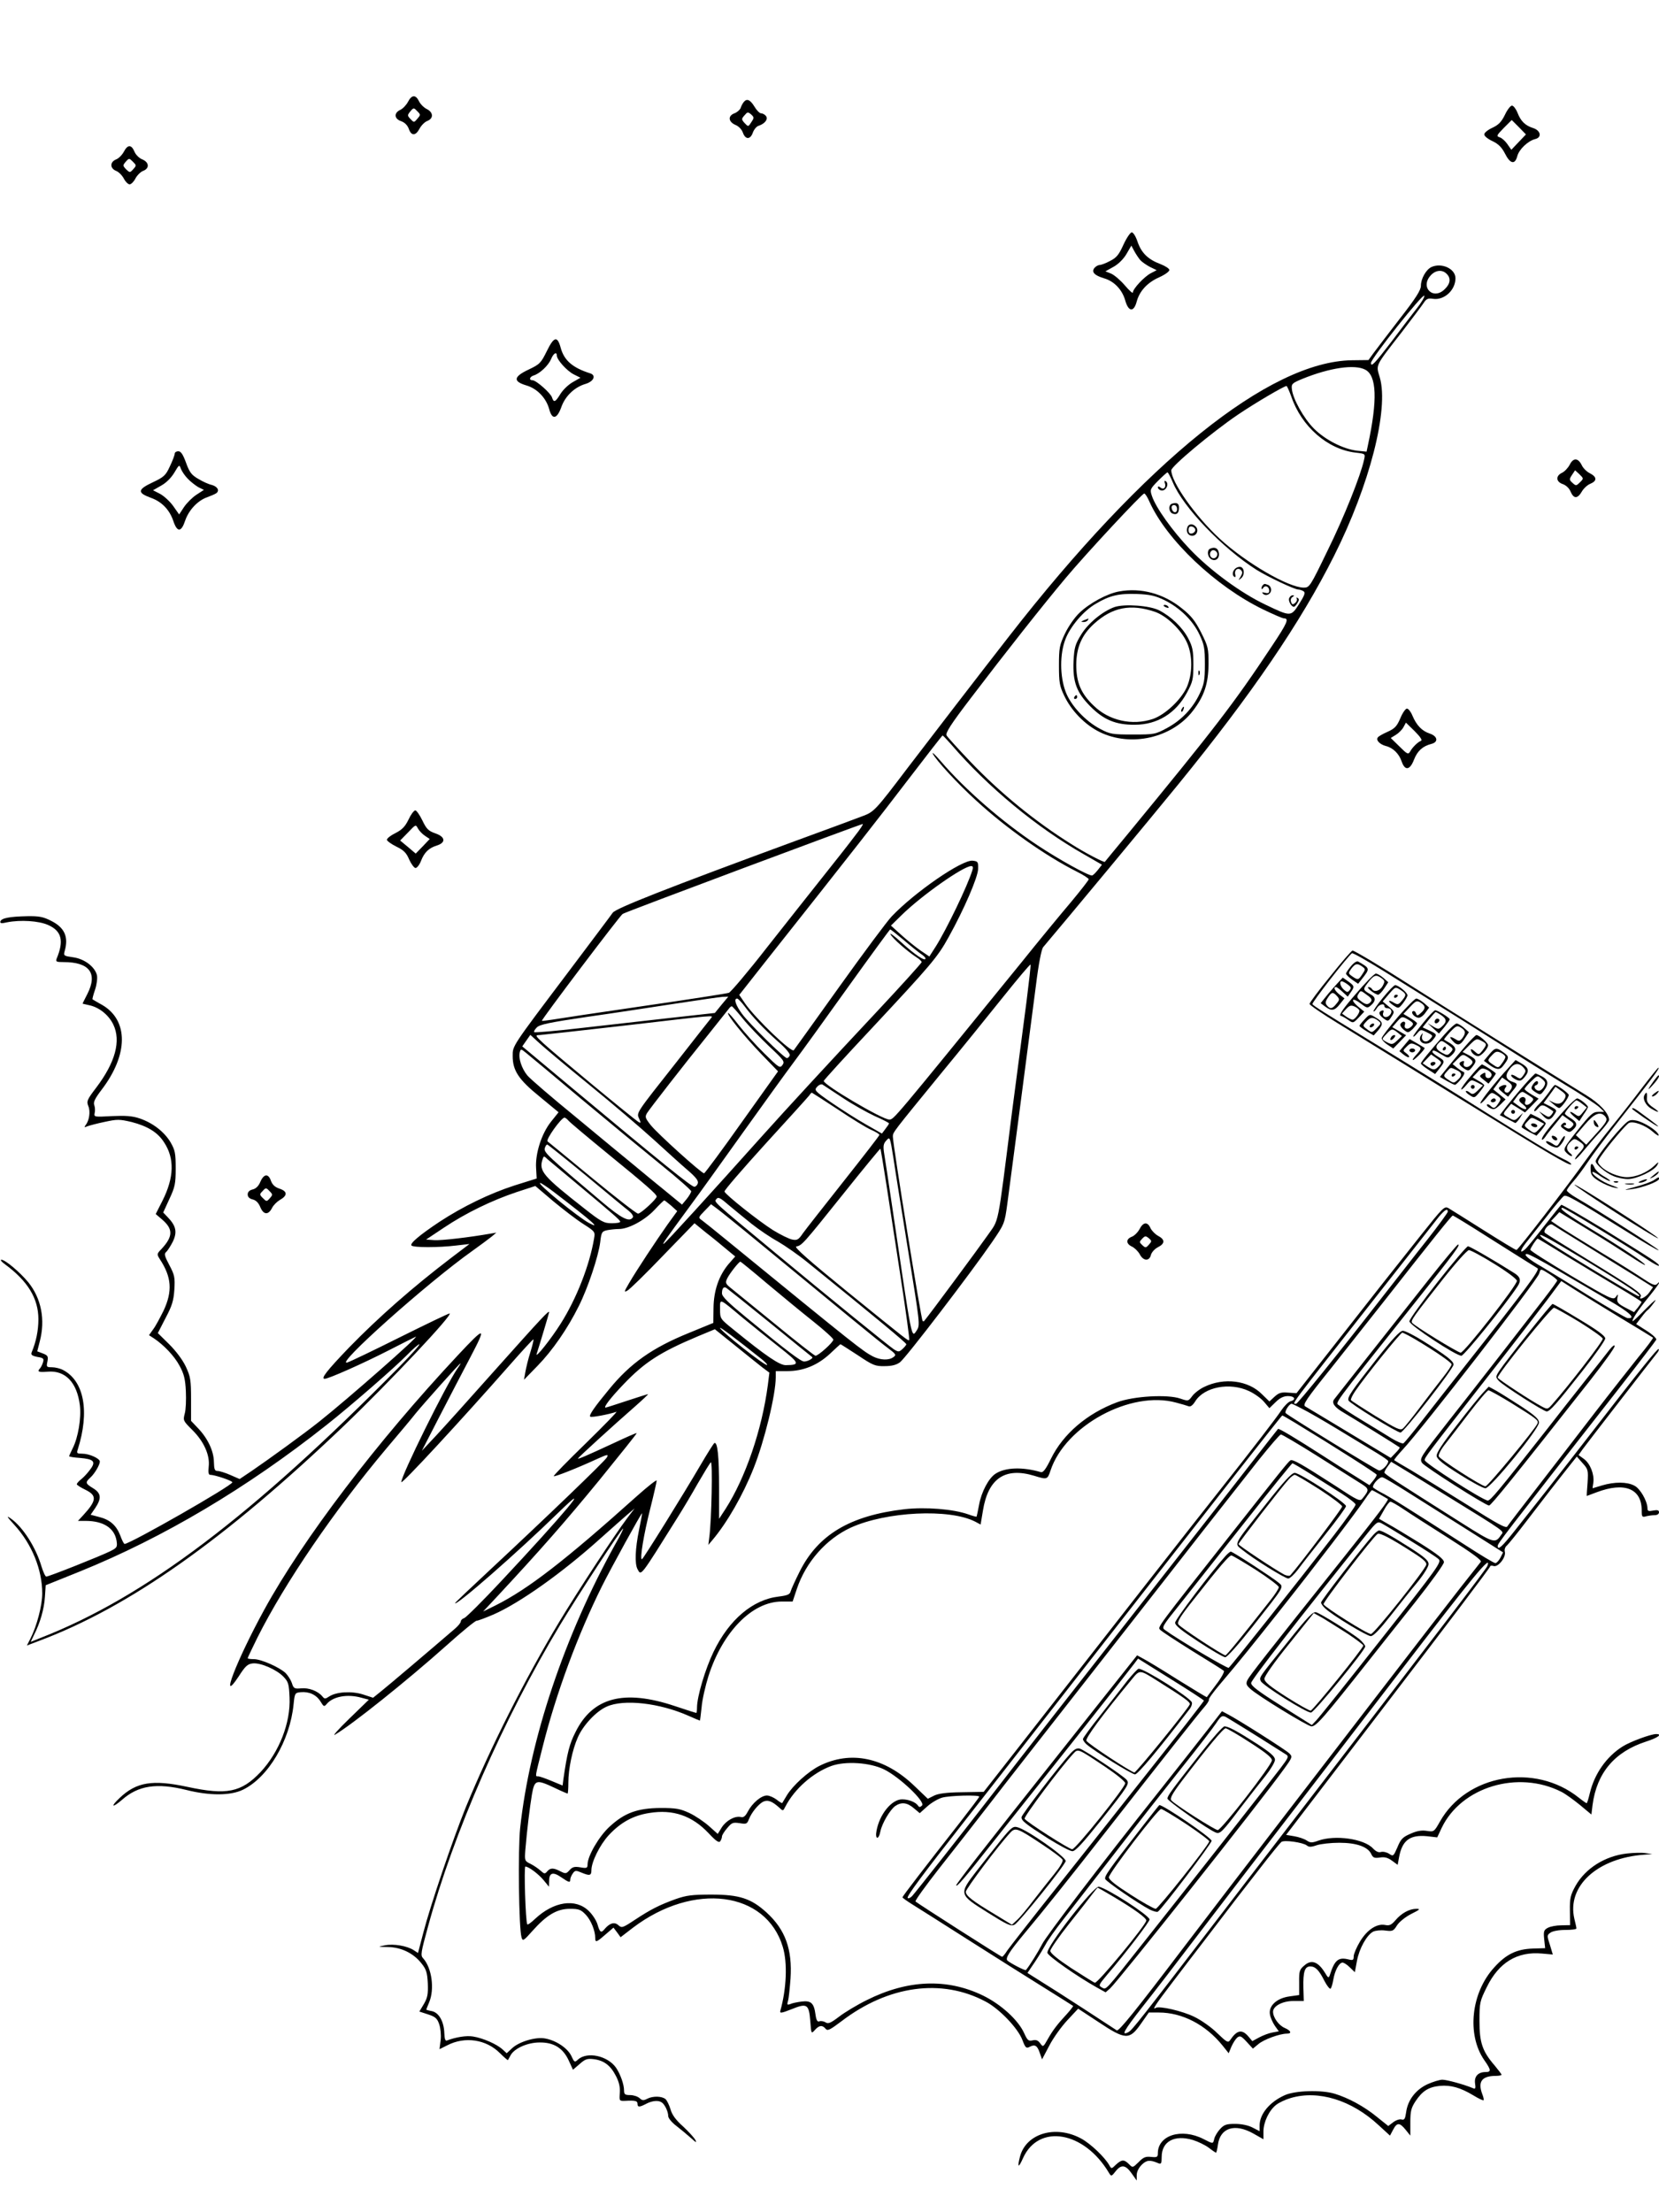 <?xml version="1.0" standalone="no"?>
<!DOCTYPE svg PUBLIC "-//W3C//DTD SVG 20010904//EN"
 "http://www.w3.org/TR/2001/REC-SVG-20010904/DTD/svg10.dtd">
<svg version="1.0" xmlns="http://www.w3.org/2000/svg"
 width="864pt" height="1152pt" viewBox="0 0 864 1152"
 preserveAspectRatio="xMidYMid meet">

<g transform="translate(0,1152) scale(0.1,-0.1)"
fill="#000000" stroke="none">
<path d="M2125 10990 c-9 -17 -27 -36 -40 -42 -35 -16 -32 -47 4 -59 19 -7 33
-21 40 -40 13 -38 36 -37 56 1 9 17 27 35 40 40 34 13 32 45 -2 62 -15 7 -34
26 -41 41 -17 35 -38 34 -57 -3z m49 -88 c-18 -21 -18 -21 -36 -2 -17 18 -17
20 -1 40 17 20 18 20 36 1 18 -18 18 -19 1 -39z"/>
<path d="M3873 10988 c-6 -7 -13 -21 -16 -31 -4 -9 -18 -22 -32 -27 -35 -13
-32 -44 4 -60 18 -7 34 -24 40 -41 13 -37 39 -37 52 1 6 16 19 32 30 35 33 11
51 35 38 51 -6 8 -18 14 -26 14 -7 0 -23 16 -34 35 -22 36 -40 44 -56 23z m40
-104 c-16 -25 -16 -25 -35 -5 -17 19 -17 22 -1 40 16 19 18 19 35 5 16 -15 16
-18 1 -40z"/>
<path d="M7838 10923 c-18 -37 -33 -53 -65 -68 -24 -11 -43 -26 -43 -35 0 -9
19 -24 43 -35 31 -15 48 -32 65 -65 27 -54 52 -59 64 -13 9 35 56 80 94 89 35
9 28 44 -11 57 -42 13 -65 36 -82 80 -8 20 -21 37 -29 37 -7 0 -24 -21 -36
-47z m71 -143 l-38 -40 -21 30 c-11 16 -29 32 -40 35 -18 6 -16 10 21 48 l42
42 37 -37 37 -38 -38 -40z"/>
<path d="M645 10730 c-9 -17 -27 -35 -40 -40 -15 -6 -25 -17 -25 -30 0 -13 10
-24 25 -30 13 -5 31 -23 40 -40 8 -16 22 -30 30 -30 8 0 22 14 30 30 9 17 27
35 40 40 35 13 32 45 -4 60 -16 6 -35 25 -41 41 -16 37 -35 37 -55 -1z m49
-91 c-17 -19 -18 -19 -37 -1 -18 19 -18 21 -2 40 17 19 18 19 37 0 19 -19 19
-20 2 -39z"/>
<path d="M5851 10246 c-24 -53 -36 -68 -70 -85 -22 -12 -47 -21 -54 -21 -8 0
-20 -7 -27 -15 -17 -21 -1 -39 49 -54 53 -15 95 -59 111 -115 17 -61 45 -63
60 -6 15 55 56 99 117 126 29 13 53 30 53 38 0 7 -21 21 -47 31 -64 24 -99 58
-119 117 -9 27 -22 48 -30 48 -7 0 -27 -29 -43 -64z m87 -80 c9 -10 32 -26 51
-36 l35 -17 -31 -16 c-34 -18 -93 -81 -93 -100 0 -7 -19 10 -42 37 -23 27 -55
54 -71 61 l-30 12 43 24 c25 14 52 41 67 67 l25 43 15 -28 c8 -15 22 -36 31
-47z"/>
<path d="M7454 10129 c-28 -14 -54 -61 -54 -97 0 -23 -26 -64 -111 -173 -60
-78 -122 -159 -136 -178 l-26 -36 -86 -1 c-430 -6 -1079 -529 -1787 -1439
-139 -178 -432 -559 -528 -685 -166 -219 -174 -228 -234 -250 -31 -12 -190
-71 -352 -130 -666 -245 -933 -350 -949 -373 -8 -12 -112 -150 -230 -307 -298
-395 -291 -385 -291 -439 0 -76 31 -123 141 -212 l98 -81 -40 -50 c-49 -62
-82 -166 -77 -241 l3 -54 -115 -36 c-130 -42 -270 -110 -392 -190 -105 -70
-155 -113 -145 -123 11 -11 142 -11 232 0 l70 8 -95 -72 c-202 -154 -378 -309
-532 -467 -117 -122 -149 -163 -127 -163 20 0 196 78 333 148 72 37 136 69
141 71 27 11 -349 -320 -500 -440 -80 -64 -261 -195 -353 -258 l-64 -43 -48
21 c-27 12 -57 21 -67 21 -15 0 -18 9 -19 48 -1 56 -32 122 -83 175 l-36 38 0
112 c0 101 -3 118 -27 170 -17 36 -51 81 -87 117 l-59 58 40 78 c34 64 42 90
46 148 4 64 1 77 -26 128 -25 47 -28 59 -17 68 8 7 23 31 35 54 24 50 17 82
-26 127 l-24 25 32 70 c29 62 33 79 33 159 0 80 -3 95 -27 137 -33 55 -93 101
-161 124 -38 13 -73 15 -144 12 -92 -5 -94 -5 -90 16 3 11 2 30 -2 41 -6 15 3
34 38 80 140 183 141 362 3 442 -26 14 -48 28 -50 29 -2 1 4 24 13 50 9 27 13
59 10 75 -10 44 -65 86 -124 94 -49 7 -51 8 -44 33 21 74 -1 122 -71 157 -41
21 -63 25 -125 24 -92 -2 -133 -10 -139 -27 -3 -10 5 -12 34 -5 71 14 166 8
215 -14 70 -31 83 -82 44 -175 -6 -16 -1 -18 36 -18 135 0 179 -58 124 -166
-14 -27 -25 -50 -25 -50 0 -1 15 -4 32 -8 53 -10 104 -51 128 -101 41 -85 11
-197 -89 -329 -48 -63 -51 -71 -41 -96 12 -28 5 -75 -14 -99 -9 -12 -7 -13 9
-6 11 4 52 15 91 23 65 14 76 14 140 -1 81 -21 135 -53 168 -105 56 -84 53
-184 -8 -305 l-35 -69 35 -30 c56 -49 55 -87 -4 -151 -26 -27 -26 -28 -9 -55
61 -93 66 -166 19 -267 -18 -36 -41 -80 -54 -97 l-22 -31 25 -16 c51 -34 107
-92 134 -143 23 -42 30 -69 33 -133 2 -44 0 -97 -6 -117 -9 -35 -8 -37 39 -84
60 -59 93 -131 86 -191 -3 -29 -1 -43 7 -43 25 0 116 -31 116 -39 0 -17 -529
-319 -561 -321 -4 0 -14 20 -23 45 -21 53 -54 82 -112 96 l-42 11 24 35 c34
51 31 77 -11 103 -41 25 -42 30 -14 56 22 20 49 66 49 83 0 16 -55 41 -91 41
-28 0 -31 2 -24 22 63 198 33 357 -77 414 -15 8 -41 14 -57 14 -29 0 -30 2
-24 30 5 27 2 32 -24 42 l-29 11 13 51 c30 114 8 225 -60 309 -45 54 -120 117
-140 117 -7 0 1 -11 18 -23 120 -88 175 -179 175 -287 0 -59 -12 -117 -35
-172 -5 -13 1 -18 29 -24 32 -5 36 -9 30 -28 -3 -11 -10 -25 -15 -31 -17 -18
-9 -22 39 -18 92 8 153 -55 168 -175 8 -66 -9 -168 -37 -223 -10 -21 -19 -40
-19 -42 0 -3 25 -7 55 -9 74 -6 86 -19 55 -60 -13 -18 -34 -41 -47 -51 -13
-10 -23 -22 -23 -26 0 -4 20 -17 45 -29 61 -30 59 -56 -13 -134 l-26 -28 40 0
c92 0 150 -37 161 -103 5 -33 3 -37 -33 -55 -48 -24 -319 -132 -333 -132 -5 0
-16 24 -25 53 -29 99 -97 205 -159 249 -26 18 -22 11 18 -33 92 -101 145 -233
145 -357 0 -62 -28 -169 -61 -234 l-19 -37 63 24 c470 176 968 528 1588 1120
238 228 574 585 550 585 -6 0 -122 -56 -259 -124 -136 -68 -259 -127 -273
-131 -72 -22 414 413 651 581 41 29 86 63 100 74 l25 21 -30 -5 c-107 -19
-259 -37 -294 -34 l-42 3 93 62 c115 77 250 142 378 185 l98 32 93 -79 c52
-43 122 -97 157 -119 61 -39 62 -41 56 -75 -23 -138 -91 -313 -174 -444 -51
-81 -135 -186 -125 -157 14 42 65 213 65 217 0 12 -41 -32 -267 -285 -135
-152 -280 -313 -321 -357 l-75 -80 90 175 c50 96 123 238 164 315 84 160 77
161 -67 7 -421 -450 -806 -956 -1008 -1325 -144 -263 -237 -504 -133 -347 35
55 47 65 74 68 41 4 123 -32 159 -69 26 -27 29 -38 32 -109 6 -131 -54 -284
-151 -388 -101 -106 -176 -121 -381 -77 -182 39 -266 25 -353 -58 -50 -47 -39
-54 13 -9 84 74 180 89 334 51 123 -31 231 -30 295 1 132 64 245 255 264 445
6 58 7 60 37 63 44 4 81 -13 103 -48 17 -28 19 -29 32 -14 33 40 109 54 182
33 l38 -10 -103 -100 c-57 -55 -89 -92 -73 -82 86 50 374 280 580 464 79 71
150 129 157 129 7 0 47 15 89 33 136 60 355 215 553 393 55 49 118 105 140
124 l41 35 -38 -50 c-65 -86 -260 -384 -354 -540 -180 -300 -360 -657 -487
-966 -68 -168 -184 -509 -221 -652 l-28 -107 -23 15 c-34 22 -104 34 -149 25
-40 -8 -40 -8 15 -9 69 -1 133 -32 174 -84 26 -32 31 -48 34 -105 2 -56 -1
-74 -20 -107 l-24 -40 46 -15 c37 -12 47 -21 57 -50 7 -20 11 -56 8 -83 l-6
-48 40 20 c92 48 203 31 274 -40 22 -22 41 -38 42 -37 1 2 8 13 14 25 19 36
88 67 151 67 74 1 122 -29 152 -94 l22 -48 35 30 c29 26 40 29 74 25 53 -7 87
-33 115 -88 16 -31 22 -57 20 -87 -3 -42 -3 -43 27 -42 53 3 65 0 65 -15 0
-19 10 -19 46 0 31 16 63 19 80 7 16 -10 34 -48 34 -71 0 -11 18 -33 43 -52
23 -18 57 -46 76 -63 26 -24 31 -26 22 -9 -6 11 -35 43 -64 70 -37 33 -57 60
-65 89 -7 23 -19 47 -26 53 -19 16 -66 17 -95 2 -19 -10 -26 -10 -40 3 -10 9
-32 16 -49 16 -27 0 -32 4 -32 24 0 32 -19 85 -42 119 -44 62 -150 85 -198 42
-17 -16 -19 -15 -35 20 -20 40 -79 80 -137 90 -48 9 -135 -17 -171 -51 l-28
-26 -22 20 c-29 27 -102 59 -153 67 -34 6 -90 -3 -137 -21 -8 -3 -12 10 -13
39 -2 60 -28 106 -64 114 -17 3 -30 7 -30 8 0 1 7 19 15 38 29 69 14 179 -31
229 -15 15 -12 30 25 165 133 489 390 1076 689 1573 87 145 319 500 327 500 3
0 -15 -37 -41 -82 -264 -476 -445 -1016 -495 -1477 -12 -115 -7 -521 7 -569 6
-22 10 -20 58 34 73 82 127 114 194 114 47 0 57 -4 83 -31 27 -29 49 -83 49
-121 0 -25 6 -23 53 18 l42 36 19 -25 18 -25 65 50 c316 239 693 190 780 -101
25 -83 19 -218 -13 -332 -4 -14 5 -13 58 8 81 33 91 27 98 -62 5 -67 5 -67 24
-46 22 25 39 27 56 6 10 -12 22 -6 83 40 244 186 521 224 750 102 71 -37 169
-139 192 -201 15 -40 20 -44 37 -35 28 15 40 7 53 -31 l12 -34 38 72 c20 39
63 99 94 132 l56 60 105 -69 c141 -94 162 -95 221 -11 l42 60 52 0 c122 0 244
-63 332 -172 l32 -40 14 34 c8 18 21 39 30 47 15 12 21 9 50 -22 l32 -35 28
23 c27 24 112 55 149 55 28 0 21 16 -12 30 -30 13 -60 54 -60 84 0 30 50 56
106 56 l54 0 -2 68 c-2 85 7 112 36 112 27 0 46 -20 75 -78 12 -23 26 -40 30
-38 5 3 11 25 15 48 8 47 30 88 48 88 7 0 24 -11 38 -25 l26 -25 11 59 c12 65
51 134 84 152 12 6 40 9 63 6 38 -5 43 -3 61 26 11 18 43 44 74 60 46 23 50
27 27 27 -36 0 -78 -23 -109 -60 -21 -24 -31 -29 -54 -24 -43 8 -93 -25 -130
-86 -18 -30 -33 -65 -33 -77 0 -20 -4 -22 -25 -17 -55 14 -74 -2 -99 -80 -6
-18 -9 -17 -25 10 -36 59 -71 72 -108 39 -25 -21 -28 -29 -27 -88 l0 -66 -50
-7 c-67 -9 -111 -50 -102 -95 3 -17 15 -43 26 -59 l20 -28 -33 -6 c-18 -3 -49
-15 -68 -25 l-37 -20 -21 25 c-33 38 -59 33 -94 -19 -11 -16 -17 -13 -68 36
-30 30 -84 68 -120 85 -61 30 -182 58 -200 46 -21 -13 -3 15 84 129 51 67 124
163 162 212 154 202 203 266 297 386 54 70 104 131 111 137 14 12 112 -2 133
-18 10 -9 23 -9 51 1 21 7 74 13 118 13 90 0 150 -21 167 -60 9 -18 16 -21 44
-17 24 4 41 0 63 -16 l30 -22 7 38 c16 89 56 120 147 111 l52 -6 23 49 c102
214 398 303 624 188 20 -10 63 -41 96 -68 l60 -50 6 50 c22 167 115 277 279
330 62 20 87 39 52 39 -28 0 -136 -40 -175 -65 -84 -53 -146 -142 -170 -242
-7 -29 -14 -53 -17 -53 -2 0 -21 13 -41 29 -229 183 -585 121 -723 -125 -30
-53 -31 -54 -69 -48 -26 4 -51 0 -84 -15 -40 -17 -51 -28 -68 -70 -21 -48 -22
-49 -44 -34 -13 8 -31 12 -42 9 -12 -4 -26 2 -42 19 -47 50 -197 71 -284 40
-33 -12 -42 -12 -61 1 -12 8 -41 18 -65 22 l-42 7 531 694 c292 381 531 697
531 703 0 5 9 7 19 3 24 -7 66 47 58 75 -3 11 2 25 11 32 8 7 55 65 103 128
76 100 156 203 237 305 l24 30 30 -34 c29 -32 30 -37 26 -103 -3 -37 -5 -68
-4 -68 0 0 24 9 51 19 145 55 234 20 235 -93 0 -35 2 -38 23 -32 12 3 32 6 45
6 13 0 22 6 22 15 0 11 -8 13 -30 9 -25 -5 -30 -3 -30 12 -1 38 -38 103 -69
118 -38 20 -103 20 -167 1 -27 -8 -49 -15 -50 -15 0 0 1 13 4 29 6 43 -16 99
-48 123 l-29 21 22 31 c18 25 353 458 390 504 5 7 8 15 5 17 -5 5 -101 -114
-335 -417 -84 -109 -197 -253 -250 -321 -54 -68 -129 -163 -166 -210 -63 -80
-87 -102 -87 -78 0 14 15 33 634 824 103 132 190 246 192 251 2 6 -20 27 -50
46 l-55 35 27 35 c14 19 29 36 33 38 4 2 20 20 34 40 17 23 2 12 -40 -30 -37
-38 -69 -68 -71 -68 -11 0 29 61 80 123 50 61 75 100 45 70 -9 -9 -26 -2 -68
26 -31 21 -132 85 -226 141 -93 57 -189 116 -213 132 l-44 30 22 23 21 23 147
-90 c81 -49 180 -112 221 -139 41 -27 76 -48 78 -46 6 6 -126 94 -279 186
-130 79 -174 111 -150 111 11 0 335 -197 445 -271 31 -21 57 -34 57 -30 0 11
-29 30 -288 190 -118 72 -217 129 -221 127 -4 -3 -45 -54 -91 -113 -46 -59
-90 -114 -99 -120 -28 -24 -24 -3 6 35 16 20 65 82 108 137 42 55 83 103 90
107 13 8 57 -17 318 -180 98 -62 177 -108 175 -102 -3 8 -302 199 -431 274
-26 15 -47 32 -47 37 0 5 15 26 33 46 19 21 53 67 77 103 24 36 87 120 139
186 191 242 238 304 228 304 -3 0 -40 -46 -83 -102 -43 -57 -114 -148 -159
-203 -45 -55 -107 -136 -138 -179 -86 -121 -351 -465 -359 -465 -5 -1 -81 46
-170 102 -90 57 -173 109 -185 116 -21 11 -29 2 -139 -136 -201 -253 -215
-271 -436 -553 l-216 -275 -44 3 c-35 3 -48 -1 -70 -21 l-27 -25 -39 38 c-71
72 -197 88 -300 38 -24 -11 -52 -33 -63 -48 -20 -27 -21 -27 -62 -13 -66 23
-243 13 -329 -19 -156 -58 -281 -165 -344 -293 -27 -55 -41 -74 -53 -71 -96
28 -185 25 -236 -8 -36 -23 -74 -95 -86 -162 -6 -32 -12 -60 -13 -62 -2 -1
-21 4 -43 12 -79 28 -223 39 -332 27 -284 -33 -451 -133 -547 -326 -22 -44
-43 -90 -46 -101 -4 -17 -16 -22 -63 -28 -135 -16 -258 -120 -339 -288 -43
-89 -86 -233 -86 -290 0 -16 -2 -28 -4 -28 -2 0 -53 16 -112 36 -264 88 -427
46 -517 -136 -31 -61 -43 -106 -63 -246 l-4 -32 -58 24 c-31 13 -63 24 -69 24
-17 0 -18 -10 23 153 70 279 183 584 310 839 44 88 203 378 208 378 1 0 -6
-39 -16 -87 -20 -99 -23 -175 -8 -204 20 -36 11 -47 210 271 26 41 73 120 104
175 32 55 62 105 68 110 10 10 4 -302 -8 -390 l-5 -40 21 25 c77 91 160 236
215 375 56 141 115 382 115 473 l0 32 60 0 c83 0 157 30 222 90 29 28 54 50
55 50 2 0 42 -26 90 -57 79 -53 91 -58 140 -57 37 0 61 6 80 20 30 22 369 465
479 625 65 95 66 97 80 200 14 103 103 782 149 1137 14 114 29 190 38 200 111
131 558 669 703 847 383 470 638 844 812 1191 185 368 286 762 238 928 -20 69
-28 53 114 236 53 69 104 137 114 152 14 22 23 26 49 22 58 -9 117 45 117 107
0 50 -73 83 -126 58z m80 -35 c23 -22 20 -51 -9 -79 -60 -61 -132 9 -73 72 25
27 60 30 82 7z m-157 -182 c-24 -31 -84 -109 -131 -172 -86 -112 -106 -134
-106 -110 0 23 273 367 278 350 2 -6 -16 -37 -41 -68z m-267 -317 c60 -31 65
-157 14 -394 l-7 -33 -50 5 c-73 9 -166 57 -224 115 -53 53 -110 155 -115 206
-3 27 1 31 57 54 141 57 270 76 325 47z m-385 -140 c53 -156 189 -275 335
-292 51 -6 51 -6 44 -37 -17 -80 -104 -299 -190 -473 -91 -188 -94 -193 -124
-193 -79 0 -300 128 -437 254 -127 117 -253 295 -253 357 0 21 212 198 346
289 90 61 240 149 254 150 3 0 14 -25 25 -55z m-617 -447 c54 -130 259 -343
437 -456 58 -36 197 -102 217 -102 7 0 19 -4 27 -9 10 -7 6 -20 -23 -66 -43
-67 -43 -67 -175 -4 -127 60 -288 178 -393 288 -92 96 -179 218 -199 279 -11
33 -9 36 32 78 24 24 46 44 49 44 4 0 16 -24 28 -52z m-122 -100 c89 -199 345
-442 593 -562 52 -25 100 -46 107 -46 29 0 19 -23 -63 -146 -198 -299 -299
-429 -747 -974 -66 -80 -121 -146 -122 -148 -3 -5 -104 47 -174 92 -186 116
-369 265 -523 426 -65 68 -122 131 -127 140 -7 13 20 56 127 196 178 234 373
481 493 624 108 129 398 440 409 440 5 0 17 -19 27 -42z m-1032 -1265 c192
-223 446 -433 693 -573 l92 -53 -22 -28 c-12 -15 -25 -28 -30 -28 -18 -2 -172
83 -282 156 -184 122 -377 289 -509 443 -26 30 -43 46 -38 35 17 -34 128 -155
225 -243 155 -143 362 -289 525 -371 34 -17 62 -35 62 -40 0 -4 -41 -57 -91
-117 -51 -60 -169 -203 -262 -319 -672 -826 -662 -815 -686 -815 -36 0 -341
180 -341 201 0 4 113 128 251 275 306 328 342 369 400 475 80 144 152 311 153
354 1 37 -1 40 -29 43 -56 5 -301 -164 -421 -290 -23 -24 -146 -189 -274 -368
-128 -179 -234 -327 -236 -329 -12 -14 -195 161 -252 241 l-32 47 137 174
c447 564 596 755 748 954 94 123 172 223 174 223 2 0 22 -21 45 -47z m-501
-475 c-26 -35 -99 -128 -163 -208 -64 -80 -196 -248 -295 -373 -98 -126 -188
-232 -199 -237 -12 -4 -212 -35 -446 -69 -234 -34 -447 -66 -475 -71 -27 -4
-51 -7 -53 -6 -4 5 408 550 421 557 20 12 1235 466 1250 468 5 1 -13 -27 -40
-61z m611 -180 c-24 -79 -134 -307 -190 -396 l-34 -53 -47 32 c-26 18 -70 54
-100 81 l-53 48 56 55 c104 102 320 254 362 255 9 0 11 -7 6 -22z m-359 -362
c35 -30 75 -62 89 -72 14 -9 26 -20 26 -25 0 -18 -55 19 -124 82 -38 35 -64
54 -58 43 12 -22 86 -87 135 -119 15 -9 27 -21 27 -25 0 -5 -107 -123 -237
-262 -227 -242 -476 -512 -594 -644 -266 -297 -500 -554 -511 -560 -13 -8 3
15 136 196 39 52 160 221 270 375 110 154 232 323 271 375 39 52 167 229 284
393 117 163 215 297 217 297 3 0 33 -24 69 -54z m641 -322 c-14 -104 -48 -364
-76 -579 -78 -616 -65 -548 -128 -640 -41 -59 -302 -412 -329 -444 -1 -2 -5
-2 -8 0 -8 8 -155 918 -155 960 0 23 -4 17 255 334 100 121 243 298 319 393
76 95 140 171 143 169 2 -3 -8 -89 -21 -193z m-1588 -16 l-35 -43 -234 -26
c-129 -15 -339 -38 -468 -53 -128 -15 -236 -24 -239 -21 -3 3 3 14 14 25 15
15 67 26 264 55 135 19 342 51 460 69 118 18 228 34 244 35 l29 1 -35 -42z
m119 -7 c42 -57 100 -118 175 -185 41 -35 64 -64 61 -72 -3 -8 -9 -14 -15 -14
-14 0 -196 179 -234 231 -33 45 -44 79 -25 79 5 0 22 -18 38 -39z m-8 -66 c29
-36 91 -100 137 -144 77 -72 82 -79 69 -97 -13 -18 -18 -15 -95 61 -45 44
-104 110 -133 147 -28 37 -53 65 -55 63 -8 -8 82 -119 171 -212 l89 -92 -189
-265 c-103 -146 -192 -265 -196 -266 -14 0 -242 206 -278 251 -29 37 -31 43
-19 63 16 25 186 244 320 410 52 65 99 125 105 132 5 8 13 14 16 14 3 0 29
-29 58 -65z m-166 3 c-6 -7 -87 -110 -180 -229 -214 -271 -209 -263 -194 -295
9 -21 9 -24 -3 -17 -22 12 -445 362 -496 410 -43 40 -44 43 -20 43 14 1 212
23 440 49 490 57 465 55 453 39z m-633 -348 c118 -96 268 -224 335 -285 66
-60 146 -133 178 -160 43 -37 56 -55 51 -68 -3 -9 -11 -17 -18 -17 -15 0 -169
124 -629 508 l-267 223 21 30 21 30 47 -43 c26 -24 143 -122 261 -218z m-39
-76 c145 -121 333 -276 417 -344 83 -67 152 -128 152 -134 -1 -6 -11 -24 -24
-40 l-24 -29 -84 69 c-47 38 -120 98 -163 134 -44 36 -181 149 -305 252 -125
102 -239 200 -253 217 -30 36 -48 91 -40 121 5 19 6 19 33 -3 15 -12 146 -121
291 -243z m1358 9 c51 -34 126 -76 167 -95 41 -18 74 -35 74 -38 0 -3 -9 -16
-19 -29 l-18 -24 -84 48 c-46 26 -126 77 -177 112 -90 62 -93 66 -76 84 9 10
22 15 28 11 6 -4 53 -35 105 -69z m-26 -60 c73 -49 151 -97 175 -107 23 -10
42 -22 42 -26 0 -4 -84 -112 -186 -241 -102 -129 -198 -251 -213 -272 -22 -33
-30 -37 -55 -32 -16 3 -61 25 -100 49 -76 48 -247 184 -253 201 -2 6 95 118
214 249 120 131 222 244 228 252 5 8 11 14 13 14 1 0 62 -39 135 -87z m-1403
-58 c7 -9 99 -86 204 -172 200 -163 256 -212 256 -224 0 -13 -83 -89 -97 -89
-8 0 -116 84 -241 187 -125 103 -228 188 -230 189 -12 8 71 124 88 124 4 0 13
-7 20 -15z m1771 -687 c60 -370 61 -378 44 -405 -29 -43 -23 -70 -129 647 -19
129 -38 254 -42 278 -5 34 -3 47 12 63 19 21 19 20 37 -92 9 -63 45 -284 78
-491z m-1680 401 c107 -89 207 -172 223 -184 16 -13 26 -28 22 -34 -17 -27
-57 -8 -162 81 -280 236 -302 257 -297 278 3 11 9 20 13 20 3 0 94 -73 201
-161z m1564 -39 c15 -96 49 -319 76 -494 27 -176 47 -322 44 -324 -5 -6 -8 -3
-324 253 -199 162 -277 231 -264 234 29 5 36 13 241 269 107 134 196 242 197
240 2 -2 15 -82 30 -178z m-1610 -5 c194 -162 225 -189 225 -197 0 -5 -20 -8
-44 -8 -40 0 -54 7 -143 77 -213 167 -237 194 -218 254 7 21 7 21 28 1 12 -10
81 -68 152 -127z m-121 -42 c200 -153 250 -197 184 -162 -58 31 -274 207 -255
209 5 0 37 -21 71 -47z m1029 -165 c39 -31 101 -73 138 -93 36 -21 106 -69
155 -109 356 -288 514 -419 514 -426 0 -4 -9 -15 -20 -25 -18 -16 -21 -16 -44
-2 -30 20 -340 272 -621 505 -328 272 -317 262 -304 278 9 12 20 7 61 -29 28
-23 82 -68 121 -99z m-418 94 l32 -29 -50 -69 c-58 -82 -162 -239 -202 -308
-25 -43 -26 -47 -8 -37 12 6 95 87 185 181 l165 170 60 -49 c34 -26 81 -65
106 -86 l46 -38 -35 -40 c-50 -60 -77 -137 -78 -229 l-1 -77 -129 -53 c-189
-77 -303 -157 -414 -293 -76 -92 -106 -135 -98 -142 5 -6 99 12 136 25 8 3
-63 -70 -158 -163 -95 -92 -171 -170 -168 -172 4 -5 125 43 229 91 51 23 57
24 48 7 -11 -20 -315 -312 -609 -586 -100 -93 -182 -171 -182 -173 0 -21 327
265 539 472 191 186 27 -10 -298 -357 -96 -103 -184 -190 -193 -193 -10 -3
-18 -11 -18 -17 0 -7 -13 -23 -29 -37 -130 -112 -354 -302 -387 -328 l-41 -33
-52 17 c-59 19 -139 14 -176 -10 -21 -14 -25 -14 -36 0 -23 28 -71 46 -110 42
-36 -3 -40 -1 -49 28 -6 17 -21 40 -33 52 -32 30 -127 72 -164 72 -18 0 -33 2
-33 5 0 3 23 51 51 108 143 285 399 660 673 986 67 79 135 160 151 181 48 58
228 260 233 260 2 0 -5 -12 -16 -27 -61 -89 -292 -556 -292 -591 0 -15 309
319 565 610 66 75 121 135 123 133 2 -2 -5 -32 -16 -67 -11 -34 -22 -81 -26
-103 l-7 -40 71 73 c77 79 156 193 214 310 48 95 103 261 112 334 6 52 9 56
37 62 16 3 44 6 61 6 49 0 133 45 184 99 26 28 49 50 51 50 2 1 18 -12 36 -27z
m380 -129 c526 -433 706 -581 748 -612 43 -32 46 -37 30 -48 -23 -18 -68 -16
-106 3 -55 29 -77 46 -770 612 -56 46 -111 90 -122 98 -19 13 -18 15 14 48
l34 35 26 -19 c14 -10 80 -63 146 -117z m3665 97 c0 -5 -48 -71 -107 -146 -60
-75 -157 -201 -218 -278 -245 -315 -456 -576 -465 -576 -23 0 -42 -26 399 535
173 220 328 417 344 438 30 36 47 47 47 27z m204 -129 c94 -59 191 -121 216
-136 25 -15 46 -29 48 -30 11 -9 -59 -104 -368 -495 -80 -102 -185 -235 -233
-297 -48 -62 -92 -115 -98 -119 -6 -3 -34 9 -62 26 -29 18 -97 60 -152 93 -55
33 -108 68 -119 77 -21 20 -60 -33 402 548 201 252 230 292 215 291 -4 0 -71
-80 -148 -177 -77 -97 -218 -276 -314 -397 -95 -121 -178 -225 -182 -231 -16
-19 1 -43 50 -71 43 -25 280 -172 290 -180 3 -2 -7 -15 -21 -29 l-25 -26 -214
129 c-118 71 -222 134 -231 139 -15 8 3 36 135 200 83 105 206 260 272 344
263 335 355 450 361 450 4 0 84 -49 178 -109z m511 -44 c88 -55 204 -126 257
-159 l97 -61 -20 -28 c-18 -26 -59 -44 -44 -20 8 14 -36 45 -275 191 -118 72
-219 135 -224 140 -12 12 23 52 38 43 6 -4 83 -52 171 -106z m8 -84 c222 -135
293 -182 271 -183 -12 0 -483 285 -504 306 -34 34 19 6 233 -123z m-100 23
c84 -51 205 -124 269 -162 64 -38 117 -71 117 -74 0 -3 -9 -16 -19 -29 l-20
-24 -46 24 c-38 20 -44 28 -41 49 5 23 4 23 -8 6 -13 -17 -27 -11 -230 109
-118 70 -215 131 -215 137 0 9 32 57 38 58 2 0 72 -42 155 -94z m-56 -68 c76
-44 196 -115 266 -156 115 -66 151 -100 103 -96 -9 1 -103 56 -209 121 -105
66 -212 131 -237 146 -66 37 -100 66 -78 67 10 0 79 -37 155 -82z m-4112 -72
c74 -62 182 -151 240 -197 58 -46 105 -89 105 -95 0 -14 -78 -84 -93 -84 -5 0
-101 75 -214 168 -113 92 -217 177 -231 188 -23 19 -25 25 -15 46 11 24 61 88
69 88 2 0 65 -51 139 -114z m4075 49 c22 -14 40 -29 40 -33 0 -4 -31 -46 -68
-94 -111 -144 -376 -484 -500 -641 -145 -185 -150 -192 -136 -215 12 -19 331
-222 349 -222 10 0 125 142 529 655 69 88 126 167 125 175 0 9 -11 1 -27 -19
-15 -19 -73 -94 -130 -165 -57 -72 -146 -185 -197 -251 -254 -323 -293 -370
-307 -369 -27 2 -328 195 -328 210 0 15 3 19 340 450 124 158 258 332 298 385
l73 98 72 -46 c40 -25 146 -91 237 -146 91 -55 167 -101 169 -103 2 -2 -32
-48 -76 -101 -43 -54 -145 -183 -226 -288 -80 -104 -214 -278 -297 -385 -83
-107 -155 -201 -160 -209 -6 -12 -51 13 -211 114 -112 70 -242 150 -289 178
-47 27 -87 51 -89 53 -2 2 18 27 45 56 97 103 702 883 710 916 8 27 6 27 54
-3z m-4061 -253 c119 -97 218 -177 221 -179 7 -6 -23 -23 -42 -23 -17 0 -85
51 -300 228 -94 77 -128 110 -128 127 0 26 9 37 23 28 6 -4 108 -85 226 -181z
m-144 28 c50 -41 137 -111 193 -155 107 -84 111 -93 35 -94 -32 -1 -102 46
-275 187 -67 54 -68 55 -68 104 0 58 -7 60 115 -42z m97 -214 c21 -16 36 -32
33 -34 -8 -8 -245 179 -245 193 0 6 83 -56 212 -159z m10 -48 l35 -26 -8 -64
c-31 -235 -117 -484 -220 -645 l-34 -52 0 162 c0 162 -8 242 -25 232 -4 -3
-36 -53 -71 -113 -90 -154 -300 -492 -306 -492 -12 0 10 131 43 262 19 75 34
142 34 148 0 6 -46 -30 -102 -80 -376 -337 -566 -484 -737 -570 l-65 -32 73
78 c229 246 355 390 533 607 108 133 196 243 194 244 -2 2 -56 -22 -122 -53
-138 -64 -184 -84 -184 -79 0 4 185 173 294 268 42 37 74 67 71 67 -3 0 -53
-16 -111 -35 -57 -19 -107 -35 -110 -35 -13 0 25 50 94 122 109 114 189 166
386 249 l89 37 107 -86 c59 -48 123 -99 142 -114z m-1892 5 c-765 -776 -1324
-1200 -1868 -1412 l-52 -21 18 38 c31 61 52 133 56 197 l4 60 179 72 c434 176
869 434 1283 762 129 102 353 297 420 365 30 31 59 56 64 56 6 0 -41 -53 -104
-117z m4425 -127 c28 -13 63 -38 78 -56 l28 -33 33 32 c22 22 42 31 64 31 35
0 44 -19 13 -27 -11 -3 -32 -24 -47 -46 -27 -41 -150 -201 -329 -427 -87 -109
-586 -747 -1020 -1303 l-202 -258 -114 -2 c-82 -1 -123 -7 -145 -18 l-32 -16
-70 67 c-155 149 -332 186 -495 104 -59 -30 -138 -102 -169 -153 -12 -20 -23
-38 -24 -40 -2 -2 -15 6 -30 18 -15 11 -37 21 -50 21 -29 0 -75 -38 -99 -83
-13 -25 -23 -33 -37 -29 -30 7 -76 -18 -99 -54 l-21 -34 -46 41 c-26 23 -72
54 -102 68 -48 22 -68 26 -150 26 -120 -1 -187 -25 -265 -97 -55 -50 -115
-153 -115 -197 0 -19 -4 -21 -38 -15 -30 5 -41 2 -56 -15 -17 -19 -21 -19 -47
-6 -36 19 -53 19 -69 0 -12 -14 -15 -14 -34 3 -12 11 -35 27 -53 36 -31 15
-31 17 -27 73 9 107 23 220 34 287 14 79 22 81 118 36 35 -17 66 -30 68 -30 2
0 4 26 4 58 0 70 21 171 49 234 27 63 96 137 151 161 89 40 275 19 426 -48 31
-14 58 -25 59 -25 1 0 5 32 9 70 3 39 20 112 36 163 74 230 228 387 381 387
l57 0 22 66 c47 140 153 260 281 319 185 84 514 100 648 31 l28 -15 12 72 c27
168 115 228 267 182 68 -21 69 -20 85 27 77 234 418 419 654 354 28 -7 57 -16
65 -19 10 -4 22 5 35 26 47 75 180 100 280 53z m274 -91 c27 -13 114 -63 193
-111 78 -48 169 -102 201 -122 31 -19 57 -37 57 -41 0 -18 -34 -52 -49 -48
-16 4 -467 281 -485 298 -8 7 18 49 31 49 2 0 26 -11 52 -25z m-36 -73 c225
-137 427 -266 427 -272 0 -4 -8 -18 -19 -31 l-19 -23 -73 46 c-41 25 -117 73
-169 107 -143 92 -230 144 -234 140 -2 -2 -69 -87 -148 -189 -79 -102 -274
-351 -434 -555 -464 -591 -793 -1012 -879 -1124 -174 -225 -428 -547 -445
-565 -10 -10 -20 -14 -23 -9 -5 9 81 125 300 404 45 57 184 235 308 394 233
299 480 614 747 956 84 107 252 322 373 477 121 154 221 281 223 281 1 1 30
-16 65 -37z m116 -173 c97 -61 197 -125 223 -141 50 -31 51 -35 14 -81 -13
-17 -22 -13 -142 66 -177 114 -222 140 -234 132 -11 -7 -63 -72 -306 -380
-387 -490 -385 -487 -373 -501 6 -8 82 -57 168 -111 86 -53 160 -99 165 -104
4 -4 -13 -36 -40 -71 -26 -35 -48 -64 -49 -66 -1 -1 -69 40 -151 91 -82 52
-163 101 -181 110 l-31 17 -224 -282 c-451 -568 -498 -628 -607 -767 -61 -78
-111 -145 -111 -148 0 -14 41 33 189 221 88 110 285 359 439 552 153 193 287
364 298 379 l21 28 171 -107 c95 -59 172 -109 172 -112 0 -2 -44 -59 -97 -127
-54 -68 -170 -215 -258 -326 -88 -112 -270 -341 -404 -510 -134 -168 -253
-321 -265 -338 -11 -18 -24 -33 -27 -33 -6 0 -439 277 -451 288 -4 4 52 81
123 172 72 91 190 242 262 335 72 94 294 377 492 630 198 253 397 507 442 565
78 101 247 316 469 598 58 72 109 132 115 132 6 0 91 -50 188 -111z m641 -187
c363 -224 332 -203 317 -226 -30 -45 -37 -43 -203 62 -354 224 -404 256 -404
264 0 5 8 20 18 33 l17 23 35 -21 c19 -11 118 -72 220 -135z m-674 92 c49 -31
122 -77 162 -102 39 -25 72 -51 72 -57 0 -7 -50 -78 -111 -157 -182 -236 -540
-687 -550 -693 -7 -5 -267 149 -332 197 -18 12 -13 21 70 124 48 61 200 253
338 427 137 174 253 317 256 317 3 0 46 -25 95 -56z m500 -91 c60 -38 198
-125 306 -193 l196 -124 -14 -28 c-8 -15 -20 -28 -26 -28 -7 0 -77 42 -157 94
-299 192 -399 255 -440 275 -22 12 -41 24 -41 27 0 18 36 55 50 51 9 -2 66
-36 126 -74z m-139 -15 c21 -12 39 -23 41 -24 6 -4 -49 -77 -234 -309 -397
-497 -486 -611 -497 -633 -9 -19 -7 -27 14 -46 34 -33 300 -196 319 -196 25 0
63 44 297 340 50 63 159 201 242 305 83 105 151 199 151 210 0 15 -31 40 -123
98 -68 42 -144 88 -170 102 l-45 26 25 44 c13 25 29 45 34 45 6 0 36 -17 67
-38 31 -21 137 -89 235 -151 123 -78 175 -116 169 -124 -5 -7 -52 -66 -104
-132 -52 -66 -247 -318 -433 -560 -186 -242 -390 -507 -454 -590 -244 -317
-420 -547 -548 -715 -262 -345 -346 -449 -357 -443 -6 4 -84 55 -173 113 -89
58 -191 123 -227 145 l-65 41 40 59 c22 33 46 74 55 90 8 17 51 78 96 135 45
58 166 213 268 345 102 132 256 328 341 435 86 107 168 214 183 237 25 38 31
41 50 32 21 -12 164 -100 248 -154 25 -16 55 -35 65 -41 16 -10 14 -16 -27
-70 -52 -69 -531 -679 -714 -909 -205 -259 -194 -247 -217 -235 -19 10 -17 14
24 63 101 118 227 283 224 292 -8 25 -218 160 -264 170 -26 6 -277 -316 -268
-345 6 -18 153 -121 256 -179 l47 -26 23 20 c42 38 784 973 906 1143 45 62 45
64 27 82 -20 19 -267 176 -320 203 l-30 16 -79 -102 c-44 -56 -156 -199 -250
-317 -301 -378 -588 -753 -608 -795 -16 -32 -65 -112 -84 -134 -3 -5 -80 35
-96 49 -13 12 9 46 87 140 99 118 245 301 424 530 298 381 483 615 512 648 17
19 28 37 26 41 -3 4 22 38 54 76 112 132 167 201 321 395 174 219 389 501 438
573 17 26 34 47 36 47 2 0 21 -10 42 -22z m158 -241 c72 -44 138 -87 147 -96
17 -15 -1 -40 -298 -416 -173 -220 -326 -411 -339 -424 l-23 -24 -159 100
c-118 74 -158 104 -157 119 0 16 252 339 607 781 45 56 52 61 71 51 12 -6 80
-47 151 -91z m401 -132 c-5 -15 -244 -327 -845 -1109 -135 -176 -376 -488
-534 -695 -435 -567 -470 -612 -490 -623 -40 -21 -25 6 71 129 56 70 190 245
299 388 109 143 334 436 499 650 165 215 405 527 534 695 391 510 492 633 466
565z m-3142 -1059 c80 -39 217 -169 198 -188 -9 -9 -15 -10 -20 -2 -12 19 -49
34 -84 34 -54 0 -117 -77 -133 -163 -9 -46 11 -51 20 -4 9 43 50 112 77 132
32 22 62 19 97 -11 l31 -26 39 35 c22 20 57 40 78 46 39 11 193 15 193 5 0 -3
-46 -64 -102 -136 -175 -223 -298 -383 -298 -388 0 -3 21 -18 48 -35 26 -16
157 -99 292 -185 135 -86 313 -198 395 -249 83 -52 152 -95 154 -97 1 -1 -13
-20 -32 -41 -50 -54 -74 -85 -101 -133 -23 -41 -24 -41 -39 -20 -11 15 -21 19
-39 15 -21 -5 -27 -1 -44 37 -31 69 -121 151 -216 197 -187 90 -391 82 -603
-24 -49 -24 -114 -63 -144 -86 -45 -34 -58 -40 -72 -30 -10 6 -25 8 -32 5 -10
-4 -16 6 -20 36 -8 59 -23 73 -72 67 -22 -3 -49 -8 -59 -13 -17 -6 -18 -4 -12
17 4 13 9 65 13 115 10 153 -27 255 -124 344 -81 74 -142 94 -288 94 -101 0
-130 -4 -185 -23 -86 -31 -131 -54 -213 -108 -65 -43 -69 -44 -87 -28 -20 18
-44 11 -70 -19 -19 -24 -26 -20 -38 22 -6 21 -27 53 -46 71 -69 67 -183 49
-280 -42 -20 -19 -38 -32 -40 -28 -9 14 -18 301 -10 301 17 0 69 -39 96 -72
l27 -33 1 31 c0 42 20 48 63 18 41 -28 47 -29 47 -11 0 7 6 21 13 31 12 17 16
17 49 3 39 -16 48 -14 48 14 0 43 44 132 90 182 61 66 127 103 212 116 123 20
222 -14 308 -105 39 -42 55 -52 61 -42 5 7 9 18 9 25 0 6 12 26 27 43 24 29
30 31 65 26 35 -6 39 -4 48 20 14 35 47 76 73 91 24 12 46 5 84 -29 21 -20 21
-20 33 4 48 93 144 177 240 212 73 26 200 18 274 -18z m1198 -665 c104 -62
168 -108 168 -122 0 -21 -254 -329 -268 -324 -7 2 -62 37 -123 76 -71 47 -109
78 -109 90 0 9 44 73 98 141 54 68 109 138 122 156 13 17 25 32 27 32 1 0 40
-22 85 -49z"/>
<path d="M6066 9006 c9 -23 -5 -39 -22 -25 -8 7 -14 7 -14 1 0 -5 6 -12 14
-15 26 -10 49 34 26 48 -5 3 -7 0 -4 -9z"/>
<path d="M6097 8893 c-13 -12 -7 -41 9 -47 22 -9 34 1 34 30 0 17 -6 24 -18
24 -10 0 -22 -3 -25 -7z m33 -24 c0 -24 -23 -21 -28 4 -2 10 3 17 12 17 10 0
16 -9 16 -21z"/>
<path d="M6184 8775 c-9 -23 3 -45 25 -45 23 0 35 28 20 46 -15 18 -38 18 -45
-1z m41 -15 c0 -8 -8 -16 -17 -18 -13 -2 -18 3 -18 18 0 15 5 20 18 18 9 -2
17 -10 17 -18z"/>
<path d="M6303 8663 c-17 -6 -16 -38 1 -52 22 -18 48 -2 44 28 -3 25 -20 35
-45 24z m37 -28 c0 -19 -20 -29 -32 -17 -15 15 -2 43 17 36 8 -3 15 -12 15
-19z"/>
<path d="M6432 8558 c-14 -14 -16 -35 -3 -42 5 -4 7 2 4 13 -6 23 14 38 30 22
9 -9 8 -17 -2 -34 -13 -20 -13 -21 3 -8 20 17 17 55 -4 59 -9 1 -21 -3 -28
-10z"/>
<path d="M6577 8473 c-4 -3 -7 -11 -7 -17 0 -6 4 -5 9 3 11 16 31 6 31 -16 0
-11 -6 -14 -21 -10 -16 4 -19 3 -11 -5 15 -15 42 -2 42 21 0 10 -7 22 -16 25
-19 7 -19 7 -27 -1z"/>
<path d="M6714 8405 c-6 -14 11 -45 25 -45 3 0 12 9 18 20 9 14 10 21 1 26 -6
4 -8 3 -5 -3 4 -6 0 -16 -8 -23 -12 -10 -16 -9 -21 5 -4 10 -1 21 7 26 10 6
11 9 1 9 -7 0 -15 -7 -18 -15z"/>
<path d="M5828 8440 c-62 -11 -156 -62 -208 -113 -24 -23 -57 -71 -74 -107
-28 -59 -31 -74 -31 -165 0 -88 3 -107 27 -157 37 -79 108 -152 185 -190 163
-80 378 -31 486 111 59 77 80 141 81 243 0 82 -2 91 -39 165 -31 61 -53 88
-100 125 -95 77 -213 109 -327 88z m236 -45 c81 -40 149 -107 183 -180 25 -53
28 -72 28 -155 0 -81 -4 -103 -27 -152 -35 -75 -94 -138 -170 -179 -61 -33
-66 -34 -178 -34 -107 0 -119 2 -170 29 -77 40 -153 122 -180 193 -31 82 -31
198 -1 275 26 67 95 148 158 184 72 43 120 54 213 51 70 -3 96 -9 144 -32z"/>
<path d="M5805 8359 c-62 -22 -137 -83 -174 -143 -32 -52 -36 -68 -40 -137 -5
-111 16 -166 89 -239 69 -69 132 -95 230 -94 117 0 213 59 271 166 31 58 34
70 34 148 0 72 -4 92 -27 136 -30 57 -88 113 -150 145 -49 26 -182 35 -233 18z
m210 -25 c61 -21 138 -95 167 -161 30 -67 29 -162 -1 -231 -30 -66 -113 -144
-177 -166 -107 -36 -229 -9 -309 70 -66 63 -90 121 -90 214 1 89 29 154 93
212 95 86 190 105 317 62z"/>
<path d="M6060 8366 c0 -2 7 -7 16 -10 8 -3 12 -2 9 4 -6 10 -25 14 -25 6z"/>
<path d="M5645 8290 c-16 -7 -17 -9 -3 -9 9 -1 20 4 23 9 7 11 7 11 -20 0z"/>
<path d="M6241 8014 c0 -11 3 -14 6 -6 3 7 2 16 -1 19 -3 4 -6 -2 -5 -13z"/>
<path d="M5595 7890 c-3 -5 -1 -10 4 -10 6 0 11 5 11 10 0 6 -2 10 -4 10 -3 0
-8 -4 -11 -10z"/>
<path d="M6155 7829 c-4 -6 -5 -12 -2 -15 2 -3 7 2 10 11 7 17 1 20 -8 4z"/>
<path d="M7487 4844 c-81 -103 -147 -195 -147 -205 0 -19 242 -179 271 -179
14 0 231 268 292 361 20 30 16 49 -16 69 -106 67 -232 140 -242 140 -6 0 -78
-84 -158 -186z m296 94 c68 -42 117 -79 117 -88 0 -24 -275 -375 -293 -374
-17 2 -244 141 -253 156 -7 12 3 27 160 226 67 85 127 152 136 152 9 0 69 -32
133 -72z"/>
<path d="M7170 4444 c-133 -169 -154 -200 -147 -217 6 -15 252 -167 271 -167
16 0 276 333 276 354 0 18 -36 46 -154 120 -49 31 -98 56 -110 56 -15 0 -54
-42 -136 -146z m198 103 c103 -61 192 -122 192 -132 0 -5 -19 -35 -43 -65 -24
-30 -77 -100 -119 -155 -42 -56 -83 -107 -92 -114 -13 -11 -33 -2 -141 64 -68
42 -127 80 -129 84 -3 4 7 25 22 47 47 70 235 304 245 304 5 0 34 -15 65 -33z"/>
<path d="M7959 4578 c-67 -84 -133 -170 -147 -191 -24 -36 -24 -38 -6 -58 22
-24 233 -159 249 -159 16 0 48 35 184 208 67 85 121 162 121 172 0 13 -39 42
-134 99 -74 45 -137 81 -140 81 -4 0 -61 -69 -127 -152z m266 58 c66 -41 121
-80 122 -87 3 -12 -179 -247 -263 -342 -24 -27 -25 -27 -55 -11 -51 26 -229
143 -229 150 0 20 278 364 293 364 7 -1 66 -34 132 -74z"/>
<path d="M7723 4267 c-17 -18 -79 -94 -137 -170 -76 -97 -106 -144 -104 -159
2 -17 35 -43 118 -95 63 -40 124 -73 136 -73 27 0 279 309 279 342 0 18 -21
37 -92 84 -51 33 -110 70 -131 82 l-39 21 -30 -32z m146 -52 c135 -84 145 -91
138 -108 -11 -28 -258 -327 -271 -327 -19 0 -237 140 -243 156 -3 8 11 36 32
62 20 26 78 100 127 165 49 64 94 117 100 117 6 0 58 -29 117 -65z"/>
<path d="M5872 2769 c-26 -34 -89 -114 -139 -178 -51 -64 -93 -121 -93 -127 0
-6 8 -18 18 -27 37 -33 236 -157 253 -157 14 0 114 118 282 337 11 13 17 30
14 38 -10 26 -246 175 -277 175 -5 0 -31 -28 -58 -61z m148 3 c151 -95 181
-116 176 -128 -9 -23 -278 -354 -288 -354 -15 0 -242 149 -250 165 -7 12 81
132 238 322 39 48 40 48 124 -5z"/>
<path d="M5574 2388 c-58 -63 -254 -318 -254 -331 0 -19 19 -34 139 -111 58
-36 114 -66 126 -66 16 0 54 42 146 157 147 185 153 195 136 215 -16 20 -216
153 -243 162 -15 4 -28 -2 -50 -26z m184 -70 c58 -39 102 -75 102 -84 0 -22
-258 -344 -276 -344 -16 0 -238 142 -248 159 -6 9 190 271 254 339 25 27 21
28 168 -70z"/>
<path d="M5213 1938 c-32 -40 -89 -112 -127 -161 -93 -121 -93 -122 57 -216
102 -64 121 -73 140 -64 24 11 267 314 267 332 0 22 -202 164 -252 176 -22 6
-32 -2 -85 -67z m215 -23 c55 -36 103 -72 106 -80 3 -9 -15 -39 -42 -72 -26
-32 -75 -94 -109 -138 -33 -44 -72 -91 -87 -104 l-26 -24 -87 53 c-120 72
-153 98 -153 119 0 15 171 243 232 308 26 28 37 24 166 -62z"/>
<path d="M6591 3685 c-172 -218 -164 -201 -121 -236 56 -46 222 -149 239 -149
9 0 32 22 51 47 19 26 83 108 142 182 60 75 108 141 108 148 0 17 -240 173
-267 173 -16 0 -55 -42 -152 -165z m281 79 c65 -42 118 -82 118 -89 0 -10
-224 -307 -270 -358 -4 -5 -18 -3 -31 3 -46 24 -239 152 -239 159 0 7 229 303
263 339 11 12 25 22 30 22 6 0 63 -34 129 -76z"/>
<path d="M6383 3418 c-73 -81 -263 -331 -263 -348 0 -15 33 -41 123 -100 67
-44 129 -80 138 -80 10 0 70 68 142 159 171 217 164 205 135 230 -28 24 -238
161 -248 161 -4 0 -16 -10 -27 -22z m159 -74 c65 -42 118 -82 118 -89 0 -7
-19 -37 -42 -66 -153 -195 -230 -289 -236 -289 -14 0 -235 145 -245 161 -8 13
9 41 84 135 131 167 180 224 192 224 5 0 63 -34 129 -76z"/>
<path d="M6259 2398 c-156 -198 -179 -229 -179 -244 0 -12 214 -163 252 -177
22 -8 33 2 128 128 47 61 106 137 132 169 26 33 48 70 48 82 0 17 -22 36 -92
82 -106 68 -151 92 -171 92 -8 0 -61 -59 -118 -132z m251 48 c81 -52 115 -79
114 -93 0 -24 -263 -363 -282 -363 -15 0 -224 133 -242 155 -8 10 4 33 56 102
135 177 215 273 227 273 7 0 64 -33 127 -74z"/>
<path d="M5945 2003 c-173 -223 -194 -253 -189 -268 6 -14 171 -127 232 -159
18 -9 37 -14 42 -11 20 12 280 355 280 369 0 16 -251 187 -272 186 -2 0 -43
-53 -93 -117z m235 17 c67 -45 120 -85 118 -89 -11 -30 -266 -350 -279 -351
-9 0 -68 33 -130 73 -78 50 -114 78 -114 91 0 22 255 355 272 356 6 0 66 -36
133 -80z"/>
<path d="M7153 3528 c-53 -58 -273 -342 -273 -353 0 -6 10 -21 23 -32 40 -37
216 -143 236 -143 14 0 47 35 103 106 46 59 109 138 141 176 33 41 57 80 57
93 0 18 -20 36 -93 83 -99 63 -150 92 -165 92 -5 0 -18 -10 -29 -22z m208 -94
c52 -33 70 -50 67 -62 -8 -30 -272 -361 -288 -361 -19 -1 -242 140 -247 155
-4 11 258 351 281 366 12 8 72 -24 187 -98z"/>
<path d="M6704 2967 c-150 -186 -146 -180 -138 -201 9 -22 241 -168 262 -164
19 4 282 325 282 344 0 7 -14 24 -30 38 -38 31 -198 131 -225 140 -17 5 -42
-20 -151 -157z m314 46 c45 -30 82 -58 82 -62 0 -14 -261 -336 -274 -339 -6
-1 -63 31 -126 71 -89 57 -115 79 -115 95 0 13 52 87 129 182 l128 160 47 -26
c25 -15 83 -52 129 -81z"/>
<path d="M2848 9692 c-31 -63 -37 -69 -96 -97 -78 -37 -81 -61 -11 -82 56 -16
103 -65 119 -123 15 -57 40 -54 63 9 20 58 69 105 127 122 43 13 56 45 23 55
-91 29 -135 67 -153 133 -17 63 -35 59 -72 -17z m52 -24 c0 -21 51 -78 87 -97
l36 -18 -40 -23 c-22 -12 -51 -40 -64 -61 -27 -44 -35 -47 -44 -19 -7 23 -83
90 -102 90 -20 0 -15 18 7 25 32 10 76 52 90 85 12 30 30 41 30 18z"/>
<path d="M910 9158 c0 -7 -11 -37 -25 -66 -22 -48 -31 -56 -90 -84 -79 -37
-81 -54 -10 -80 57 -20 98 -62 118 -122 20 -59 41 -58 61 2 19 56 66 106 116
123 19 7 40 16 47 21 18 14 5 35 -25 43 -15 3 -46 17 -69 31 -35 20 -46 34
-64 84 -16 44 -27 60 -40 60 -11 0 -19 -6 -19 -12z m68 -131 c15 -16 40 -35
55 -44 l29 -14 -40 -26 c-21 -14 -50 -43 -64 -64 l-25 -38 -31 44 c-17 24 -48
52 -68 63 l-37 19 42 24 c26 14 53 41 69 68 25 42 26 43 34 20 5 -13 21 -37
36 -52z"/>
<path d="M8175 9100 c-9 -17 -27 -36 -40 -42 -34 -16 -32 -47 4 -59 17 -6 34
-22 41 -40 16 -37 36 -37 58 1 9 16 29 35 45 41 35 15 34 35 -2 54 -17 8 -36
27 -43 42 -19 39 -44 41 -63 3z m53 -92 c-18 -18 -21 -19 -38 -3 -18 16 -18
19 -3 42 l16 24 23 -21 c22 -22 22 -22 2 -42z"/>
<path d="M7293 7780 c-18 -42 -29 -54 -67 -71 -25 -11 -48 -24 -51 -30 -10
-14 12 -36 43 -44 37 -9 69 -41 82 -81 17 -49 43 -45 64 10 18 46 45 70 90 82
38 9 34 40 -8 54 -40 13 -69 43 -90 93 -8 20 -21 37 -29 37 -7 0 -23 -23 -34
-50z m107 -118 c-16 -6 -45 -34 -57 -57 -9 -15 -15 -12 -55 28 l-45 44 26 16
c15 9 33 27 40 40 l13 24 46 -45 c29 -29 41 -47 32 -50z"/>
<path d="M2128 7253 c-18 -37 -33 -53 -68 -71 -25 -12 -45 -28 -45 -35 0 -6
22 -22 48 -35 39 -19 53 -32 68 -68 11 -24 26 -44 33 -44 8 0 21 17 29 38 17
43 40 66 82 79 48 15 45 45 -7 63 -37 13 -47 23 -68 67 -14 29 -31 53 -37 53
-7 0 -23 -21 -35 -47z m86 -86 l24 -16 -36 -38 -37 -38 -40 34 -41 34 41 42
c40 42 40 43 52 20 7 -12 23 -29 37 -38z"/>
<path d="M6928 6436 c-60 -73 -108 -138 -108 -144 0 -5 64 -50 143 -98 78 -48
245 -151 370 -228 126 -78 267 -165 315 -195 416 -258 523 -321 534 -315 5 3
-12 16 -39 28 -47 22 -200 115 -433 261 -99 63 -414 258 -590 365 -219 134
-281 173 -285 181 -5 7 186 252 206 265 5 3 82 -41 172 -97 89 -56 225 -141
302 -189 77 -48 217 -136 310 -195 94 -60 240 -151 325 -203 85 -51 166 -105
180 -118 l25 -24 -31 0 c-28 0 -41 -12 -108 -96 -73 -92 -76 -98 -60 -115 10
-11 22 -19 28 -19 6 0 3 7 -6 14 -23 17 -23 39 2 61 18 17 21 17 45 1 31 -21
31 -26 -1 -61 -14 -15 -23 -29 -21 -32 3 -2 22 17 43 43 22 26 60 71 87 99 26
29 47 57 47 63 0 33 -48 85 -118 128 -160 98 -753 469 -902 564 -161 103 -306
190 -316 190 -5 0 -57 -60 -116 -134z m1432 -730 c14 -18 9 -28 -52 -95 l-47
-52 -27 25 -27 25 47 55 c49 58 81 71 106 42z"/>
<path d="M8300 5678 c0 -9 5 -20 11 -23 17 -11 18 -2 3 19 -12 17 -14 17 -14
4z"/>
<path d="M7036 6489 c-14 -17 -26 -34 -26 -39 0 -5 14 -19 31 -31 l32 -22 19
24 c44 56 44 56 -19 92 -6 4 -22 -6 -37 -24z m58 -2 c18 -13 18 -15 1 -40 -20
-31 -23 -32 -53 -11 -21 15 -21 16 -5 39 21 28 32 30 57 12z"/>
<path d="M7060 6343 c-61 -70 -88 -109 -79 -112 8 -2 26 -12 40 -22 26 -18 26
-18 55 12 l29 31 -33 27 c-42 36 -29 49 15 15 33 -25 35 -25 54 -8 24 21 24
40 2 53 -47 27 -47 27 -18 65 30 39 42 43 70 22 18 -13 18 -17 6 -40 -14 -26
-44 -35 -56 -16 -3 6 -12 10 -18 10 -15 -1 34 -39 50 -40 6 0 20 15 32 33 l21
32 -26 23 c-14 12 -31 22 -39 22 -7 0 -55 -48 -105 -107z m60 -5 c23 -16 27
-25 19 -35 -15 -17 -26 -16 -53 5 -18 14 -21 21 -12 35 13 21 11 21 46 -5z
m-40 -82 c-1 -15 -25 -46 -36 -46 -5 0 -20 7 -33 16 l-22 16 21 23 c19 20 26
22 46 13 13 -6 24 -16 24 -22z"/>
<path d="M6963 6397 c-16 -18 -42 -47 -57 -66 l-28 -35 24 -18 c32 -24 49 -22
76 13 l24 30 -26 20 c-25 20 -34 39 -18 39 4 0 19 -11 34 -25 l27 -25 15 22
c21 30 21 33 -12 57 l-29 20 -30 -32z m55 -3 c18 -13 21 -19 11 -30 -10 -13
-14 -12 -30 2 -19 17 -26 44 -11 44 4 0 18 -7 30 -16z m-55 -61 c14 -16 14
-20 -3 -40 -21 -27 -33 -29 -49 -9 -10 12 -9 20 4 40 20 31 27 32 48 9z"/>
<path d="M7202 6324 c-30 -36 -51 -68 -49 -71 3 -2 10 5 17 16 11 21 40 29 40
11 0 -5 6 -10 14 -10 23 0 30 -20 13 -37 -18 -18 -41 -8 -33 14 4 9 1 13 -6
11 -21 -7 -18 -22 7 -41 24 -17 25 -17 42 9 17 26 16 27 -15 53 l-31 26 33 39
c33 38 33 38 60 21 31 -21 32 -26 7 -56 -17 -21 -22 -22 -41 -11 -32 20 -35 8
-4 -13 27 -18 28 -18 51 11 12 16 23 34 23 41 0 14 -48 53 -64 53 -6 0 -35
-30 -64 -66z"/>
<path d="M7260 6329 c0 -5 5 -7 10 -4 6 3 10 8 10 11 0 2 -4 4 -10 4 -5 0 -10
-5 -10 -11z"/>
<path d="M7280 6224 c-45 -53 -83 -102 -84 -110 0 -8 13 -23 30 -34 l30 -20
34 35 33 34 -36 21 -36 21 25 29 c25 28 26 28 55 12 33 -19 35 -25 14 -42 -17
-14 -36 -5 -28 15 6 18 -13 20 -23 3 -4 -6 3 -19 16 -30 23 -18 23 -18 47 3
12 13 23 26 23 30 0 4 -16 16 -36 28 l-35 21 34 36 c31 33 36 35 55 23 27 -17
28 -31 2 -54 -18 -16 -20 -16 -26 -1 -3 9 -10 13 -16 10 -13 -8 11 -34 31 -34
9 0 25 12 35 27 l19 26 -27 24 c-15 12 -33 23 -40 23 -7 0 -50 -43 -96 -96z
m0 -82 l21 -17 -24 -23 c-22 -21 -28 -22 -49 -12 -34 18 -34 18 -8 45 28 30
31 30 60 7z"/>
<path d="M7245 6119 c-11 -17 1 -21 15 -4 8 9 8 15 2 15 -6 0 -14 -5 -17 -11z"/>
<path d="M7413 6195 c-29 -35 -53 -67 -53 -72 1 -4 9 2 20 15 18 22 20 22 50
7 35 -18 35 -18 14 -40 -20 -19 -46 -3 -37 23 4 14 3 14 -5 3 -27 -38 28 -65
58 -29 26 31 25 32 -15 51 l-36 17 32 40 c18 22 34 40 36 40 2 0 15 -7 28 -16
30 -20 31 -35 6 -58 -18 -17 -21 -17 -48 -1 l-28 17 29 -27 30 -27 28 33 c15
19 28 37 28 41 0 8 -64 48 -76 47 -5 0 -33 -29 -61 -64z"/>
<path d="M7107 6212 c-15 -16 -27 -31 -27 -34 0 -3 17 -16 37 -28 l37 -22 24
27 c27 33 25 44 -15 67 -29 18 -30 18 -56 -10z m69 -6 c19 -15 18 -15 -6 -40
-25 -25 -25 -25 -50 -6 -24 18 -24 19 -6 39 23 25 35 26 62 7z"/>
<path d="M7135 6180 c-3 -5 -2 -10 4 -10 5 0 13 5 16 10 3 6 2 10 -4 10 -5 0
-13 -4 -16 -10z"/>
<path d="M7475 6209 c-10 -15 3 -25 16 -12 7 7 7 13 1 17 -6 3 -14 1 -17 -5z"/>
<path d="M7523 6133 c-77 -87 -123 -144 -123 -151 0 -4 17 -18 37 -31 l37 -24
23 29 c29 37 29 39 -7 61 -16 9 -30 21 -30 25 0 12 10 10 47 -13 33 -20 35
-20 53 -4 27 25 25 41 -7 62 -16 9 -30 18 -32 19 -2 2 12 19 31 40 32 33 37
35 56 23 26 -16 27 -28 8 -55 -13 -16 -18 -17 -35 -6 -30 18 -37 15 -16 -8 25
-28 40 -25 64 13 l21 32 -26 23 c-14 12 -31 22 -38 22 -7 0 -36 -26 -63 -57z
m19 -54 c27 -20 28 -22 13 -39 -16 -17 -18 -17 -46 -2 -31 18 -36 31 -17 50
15 15 15 16 50 -9z m-48 -110 c-21 -23 -28 -23 -60 -3 l-25 17 22 23 22 23 29
-20 c28 -20 28 -22 12 -40z"/>
<path d="M7515 6060 c-3 -5 -1 -10 4 -10 6 0 11 5 11 10 0 6 -2 10 -4 10 -3 0
-8 -4 -11 -10z"/>
<path d="M7450 5980 c0 -5 4 -10 9 -10 6 0 13 5 16 10 3 6 -1 10 -9 10 -9 0
-16 -4 -16 -10z"/>
<path d="M7628 6068 c-30 -35 -71 -84 -91 -109 l-38 -47 36 -21 c20 -11 39
-21 43 -20 4 0 18 14 32 31 16 21 20 33 12 36 -6 2 -22 12 -34 22 l-23 19 26
26 c26 26 27 27 53 10 30 -20 32 -28 11 -45 -17 -14 -39 -4 -31 16 3 8 0 11
-10 7 -20 -8 -17 -18 10 -37 24 -15 26 -14 45 10 24 30 21 38 -21 60 l-31 16
36 36 c34 34 38 35 62 22 30 -16 30 -18 6 -50 -19 -24 -20 -24 -40 -6 -12 11
-21 15 -21 10 0 -15 22 -34 38 -34 16 0 51 39 52 57 0 12 -47 53 -61 53 -4 0
-32 -28 -61 -62z m-43 -120 c30 -13 32 -29 6 -52 -18 -17 -21 -17 -45 -1 -31
20 -31 23 -9 47 19 21 16 21 48 6z"/>
<path d="M7560 5919 c0 -5 5 -7 10 -4 6 3 10 8 10 11 0 2 -4 4 -10 4 -5 0 -10
-5 -10 -11z"/>
<path d="M7314 6077 l-26 -31 22 -18 c13 -10 25 -16 28 -13 3 3 -3 12 -14 20
-19 14 -19 14 2 35 18 18 24 20 47 9 33 -15 33 -19 2 -53 -13 -14 -21 -26 -16
-26 9 0 66 59 60 63 -2 2 -21 13 -41 25 l-37 21 -27 -32z"/>
<path d="M7340 6050 c0 -5 7 -10 15 -10 8 0 15 5 15 10 0 6 -7 10 -15 10 -8 0
-15 -4 -15 -10z"/>
<path d="M7755 6028 l-27 -32 24 -18 c37 -28 58 -32 74 -11 35 44 35 51 5 72
-38 28 -44 27 -76 -11z m85 -12 c0 -6 -9 -22 -19 -35 -17 -23 -19 -23 -44 -6
-32 21 -33 23 -6 51 18 19 25 21 45 12 13 -6 24 -16 24 -22z"/>
<path d="M7854 5957 c-59 -63 -144 -170 -144 -181 0 -6 13 5 29 24 28 34 28
34 55 17 25 -17 25 -19 10 -42 -18 -28 -25 -30 -42 -13 -6 6 -14 9 -18 6 -3
-4 4 -12 16 -18 19 -10 26 -8 52 16 l29 29 -32 26 -32 26 23 31 23 31 29 -20
c23 -17 26 -24 18 -40 -6 -10 -14 -19 -19 -19 -16 0 -21 13 -10 27 13 15 -7
18 -29 4 -11 -6 -7 -13 14 -30 l28 -22 22 28 c29 34 29 40 5 48 -38 12 -45 32
-21 65 24 34 49 38 73 12 15 -17 15 -20 1 -41 -15 -21 -17 -21 -40 -6 -13 8
-24 11 -24 5 0 -6 11 -15 25 -22 21 -9 27 -8 45 13 26 31 22 49 -16 71 l-31
18 -39 -43z"/>
<path d="M7662 5919 c-29 -33 -52 -65 -52 -71 0 -5 12 4 26 21 25 30 26 30 56
15 l31 -16 -26 -26 c-22 -21 -28 -23 -42 -12 -8 7 -18 11 -21 8 -2 -3 6 -13
20 -21 24 -16 26 -15 50 14 14 17 26 34 26 37 0 4 -14 15 -31 24 l-30 18 24
25 c21 24 26 25 51 14 15 -7 26 -19 24 -28 -4 -21 -33 -20 -32 1 1 14 -2 15
-16 6 -17 -11 -16 -13 7 -31 l25 -20 19 24 c10 13 19 26 19 29 0 4 -44 34 -71
47 -3 2 -29 -24 -57 -58z"/>
<path d="M7937 5868 c-31 -35 -71 -84 -91 -109 l-35 -46 37 -19 c20 -10 40
-20 43 -22 3 -1 14 10 24 25 l17 28 -22 -21 c-21 -21 -24 -21 -51 -5 -34 19
-34 19 -9 49 l20 24 36 -22 36 -23 36 36 35 36 -36 21 c-20 12 -37 25 -37 29
0 4 15 22 33 39 33 32 34 33 57 14 19 -16 21 -22 11 -40 -6 -12 -18 -22 -26
-22 -18 0 -32 23 -17 28 7 2 12 8 12 13 0 16 -15 10 -28 -11 -10 -17 -9 -22
14 -37 25 -16 27 -16 45 8 26 34 23 56 -11 74 -16 8 -31 15 -33 15 -3 0 -30
-28 -60 -62z m31 -56 c21 -14 22 -16 6 -33 -18 -20 -39 -15 -30 7 7 18 -13 29
-27 15 -9 -9 -6 -17 13 -31 35 -27 17 -37 -20 -10 l-30 22 21 29 c12 17 25 26
32 22 7 -3 22 -13 35 -21z"/>
<path d="M8614 5893 c-35 -48 -38 -59 -6 -23 28 31 38 50 29 50 -2 0 -12 -12
-23 -27z"/>
<path d="M7660 5860 c0 -5 5 -10 10 -10 6 0 10 5 10 10 0 6 -4 10 -10 10 -5 0
-10 -4 -10 -10z"/>
<path d="M8066 5831 c-15 -21 -38 -49 -51 -61 -14 -13 -25 -28 -25 -34 1 -6 9
-1 20 12 20 24 27 22 79 -15 2 -1 -2 -9 -9 -18 -12 -14 -15 -14 -39 1 l-26 17
19 -21 c25 -28 40 -28 60 3 16 24 15 25 -19 43 l-36 18 31 42 31 43 29 -21
c25 -18 28 -24 19 -41 -14 -27 -33 -33 -61 -19 l-23 11 24 -20 c13 -12 27 -21
31 -21 11 0 50 54 50 68 0 9 -60 52 -72 52 -3 0 -17 -17 -32 -39z"/>
<path d="M8614 5825 c-10 -8 -14 -15 -8 -15 6 0 17 7 24 15 16 19 9 19 -16 0z"/>
<path d="M8565 5819 c-12 -19 4 -54 34 -72 43 -25 50 -21 10 6 -26 18 -34 30
-32 50 2 29 -2 34 -12 16z"/>
<path d="M7765 5790 c-3 -5 1 -10 9 -10 9 0 16 5 16 10 0 6 -4 10 -9 10 -6 0
-13 -4 -16 -10z"/>
<path d="M8154 5746 c-81 -89 -124 -144 -124 -158 0 -7 8 -2 18 12 9 14 25 34
34 45 9 11 25 31 36 44 l19 24 32 -23 c29 -20 31 -24 18 -37 -11 -12 -19 -13
-33 -4 -11 6 -14 11 -6 11 7 0 10 4 7 10 -4 6 -11 5 -19 -3 -11 -10 -9 -15 12
-29 24 -16 28 -16 44 -1 26 23 22 39 -12 60 -16 9 -30 20 -30 24 0 11 51 69
60 69 4 0 18 -8 31 -19 l23 -18 -20 -25 c-18 -23 -22 -24 -39 -12 -32 23 -38
16 -8 -10 l28 -24 22 34 c13 18 23 36 23 39 0 10 -43 44 -56 45 -6 0 -33 -24
-60 -54z"/>
<path d="M8200 5749 c0 -5 5 -7 10 -4 6 3 10 8 10 11 0 2 -4 4 -10 4 -5 0 -10
-5 -10 -11z"/>
<path d="M8500 5746 c0 -4 109 -80 130 -90 17 -8 -5 10 -72 59 -43 33 -58 40
-58 31z"/>
<path d="M7870 5730 c0 -5 5 -10 10 -10 6 0 10 5 10 10 0 6 -4 10 -10 10 -5 0
-10 -4 -10 -10z"/>
<path d="M7946 5688 c-13 -18 -23 -35 -21 -38 2 -3 20 -14 40 -25 l37 -19 24
27 c13 16 24 32 24 37 0 5 -18 19 -39 30 l-40 20 -25 -32z m66 -4 l30 -16 -23
-24 c-27 -29 -27 -29 -59 -5 -24 19 -24 20 -6 40 23 25 20 25 58 5z"/>
<path d="M7975 5660 c3 -5 13 -10 21 -10 8 0 12 5 9 10 -3 6 -13 10 -21 10 -8
0 -12 -4 -9 -10z"/>
<path d="M8439 5643 c-55 -59 -129 -156 -129 -170 0 -16 53 -61 92 -77 21 -9
55 -16 76 -16 46 0 138 44 153 73 10 19 7 18 -17 -5 -38 -35 -94 -58 -141 -58
-45 0 -110 28 -137 58 -19 21 -19 22 7 59 37 53 124 156 140 165 22 12 85 -11
124 -45 20 -18 34 -25 31 -17 -7 23 -79 68 -118 75 -33 6 -39 3 -81 -42z"/>
<path d="M8082 5598 c5 -15 28 -23 28 -10 0 5 -7 13 -16 16 -10 4 -14 1 -12
-6z"/>
<path d="M8127 5578 c-17 -30 -18 -30 -43 -13 -14 9 -28 14 -31 12 -9 -10 44
-38 59 -32 16 6 44 52 37 59 -2 3 -12 -9 -22 -26z"/>
<path d="M8200 5539 c0 -5 5 -7 10 -4 6 3 10 8 10 11 0 2 -4 4 -10 4 -5 0 -10
-5 -10 -11z"/>
<path d="M8284 5428 c1 -27 9 -37 46 -60 25 -15 61 -30 80 -33 27 -5 23 -2
-18 13 -48 17 -108 60 -98 69 2 2 21 -7 41 -22 21 -14 43 -25 49 -25 6 0 -7
10 -29 23 -22 12 -44 32 -50 45 -14 31 -23 27 -21 -10z"/>
<path d="M8610 5399 c-22 -18 -22 -19 -3 -10 12 6 25 16 28 21 9 15 3 12 -25
-11z"/>
<path d="M1356 5366 c-9 -22 -23 -36 -40 -40 -17 -4 -26 -13 -26 -26 0 -13 9
-22 26 -26 17 -4 31 -18 40 -41 17 -40 42 -41 61 -3 7 14 25 32 40 41 41 23
41 45 -1 59 -24 8 -37 20 -45 41 -13 39 -37 37 -55 -5z m49 -86 c-16 -18 -17
-18 -36 1 -18 18 -18 20 -1 37 16 18 18 18 35 0 18 -18 18 -20 2 -38z"/>
<path d="M8614 5375 c-11 -8 -54 -24 -95 -35 -64 -17 -68 -19 -24 -13 54 6
145 40 145 54 0 11 -1 11 -26 -6z"/>
<path d="M8545 5370 c-13 -6 -15 -9 -5 -9 8 0 22 4 30 9 18 12 2 12 -25 0z"/>
<path d="M8408 5363 c7 -3 16 -2 19 1 4 3 -2 6 -13 5 -11 0 -14 -3 -6 -6z"/>
<path d="M8200 5351 c0 -10 429 -285 435 -279 3 2 -94 68 -215 145 -121 78
-220 138 -220 134z"/>
<path d="M8468 5353 c12 -2 30 -2 40 0 9 3 -1 5 -23 4 -22 0 -30 -2 -17 -4z"/>
<path d="M5935 5120 c-9 -17 -27 -35 -40 -40 -32 -12 -32 -37 1 -52 14 -7 32
-25 40 -40 18 -35 50 -37 58 -3 3 13 20 32 36 40 38 19 38 40 2 59 -15 8 -33
26 -40 40 -15 35 -38 33 -57 -4z m48 -82 c-15 -17 -18 -17 -34 -2 -16 15 -16
17 -1 33 15 16 19 16 35 3 16 -14 16 -16 0 -34z"/>
<path d="M8473 1868 c-115 -13 -217 -78 -268 -169 -26 -47 -30 -64 -29 -129
l1 -75 -46 -1 c-26 0 -57 -6 -70 -13 -21 -11 -23 -19 -19 -59 l5 -47 -65 -2
c-83 -3 -138 -29 -200 -98 -121 -132 -144 -350 -52 -483 36 -51 37 -62 7 -62
-39 0 -60 -23 -55 -59 4 -26 2 -31 -11 -25 -45 19 -136 44 -159 44 -15 0 -50
-11 -79 -24 -61 -29 -102 -83 -110 -146 -5 -34 -9 -41 -24 -37 -10 3 -30 -4
-44 -15 l-25 -19 -61 49 c-65 53 -146 97 -218 119 -69 21 -207 17 -261 -8 -78
-35 -130 -98 -130 -157 l0 -30 -37 19 c-23 12 -58 19 -91 19 -45 0 -57 -4 -78
-27 -13 -14 -27 -37 -30 -50 -7 -28 -5 -28 -56 -2 -115 59 -238 20 -238 -74 0
-20 -4 -22 -35 -19 -28 3 -40 -1 -65 -27 -31 -30 -31 -30 -50 -11 -26 26 -38
25 -68 -2 -23 -23 -24 -23 -35 -3 -23 41 -98 113 -147 139 -133 72 -287 26
-318 -95 -15 -58 -8 -61 16 -7 82 181 319 140 448 -78 11 -18 13 -18 34 9 29
37 52 34 83 -10 l27 -38 0 28 c0 17 10 38 26 54 25 25 43 27 87 8 14 -6 17 -1
17 33 0 81 67 117 163 88 26 -8 63 -26 82 -40 18 -14 36 -26 38 -26 2 0 7 19
10 42 12 88 88 112 184 58 l53 -30 0 40 c0 49 29 110 66 139 15 12 49 28 77
36 143 42 316 -11 456 -141 l60 -55 16 30 c20 39 34 39 65 1 l25 -31 0 69 c0
58 4 75 27 110 36 54 68 74 127 80 57 5 107 -9 175 -50 26 -16 50 -27 52 -25
3 2 0 16 -6 31 -25 66 -3 96 71 96 16 0 29 3 29 6 0 3 -16 24 -35 47 -65 75
-80 120 -80 233 0 96 2 103 38 176 63 129 159 187 288 175 l56 -5 -15 50 c-16
48 -16 51 3 64 11 8 43 14 77 14 32 0 58 3 58 8 0 4 -5 27 -11 51 -39 170 121
316 366 333 l40 3 -35 5 c-19 3 -63 2 -97 -2z"/>
</g>
</svg>
